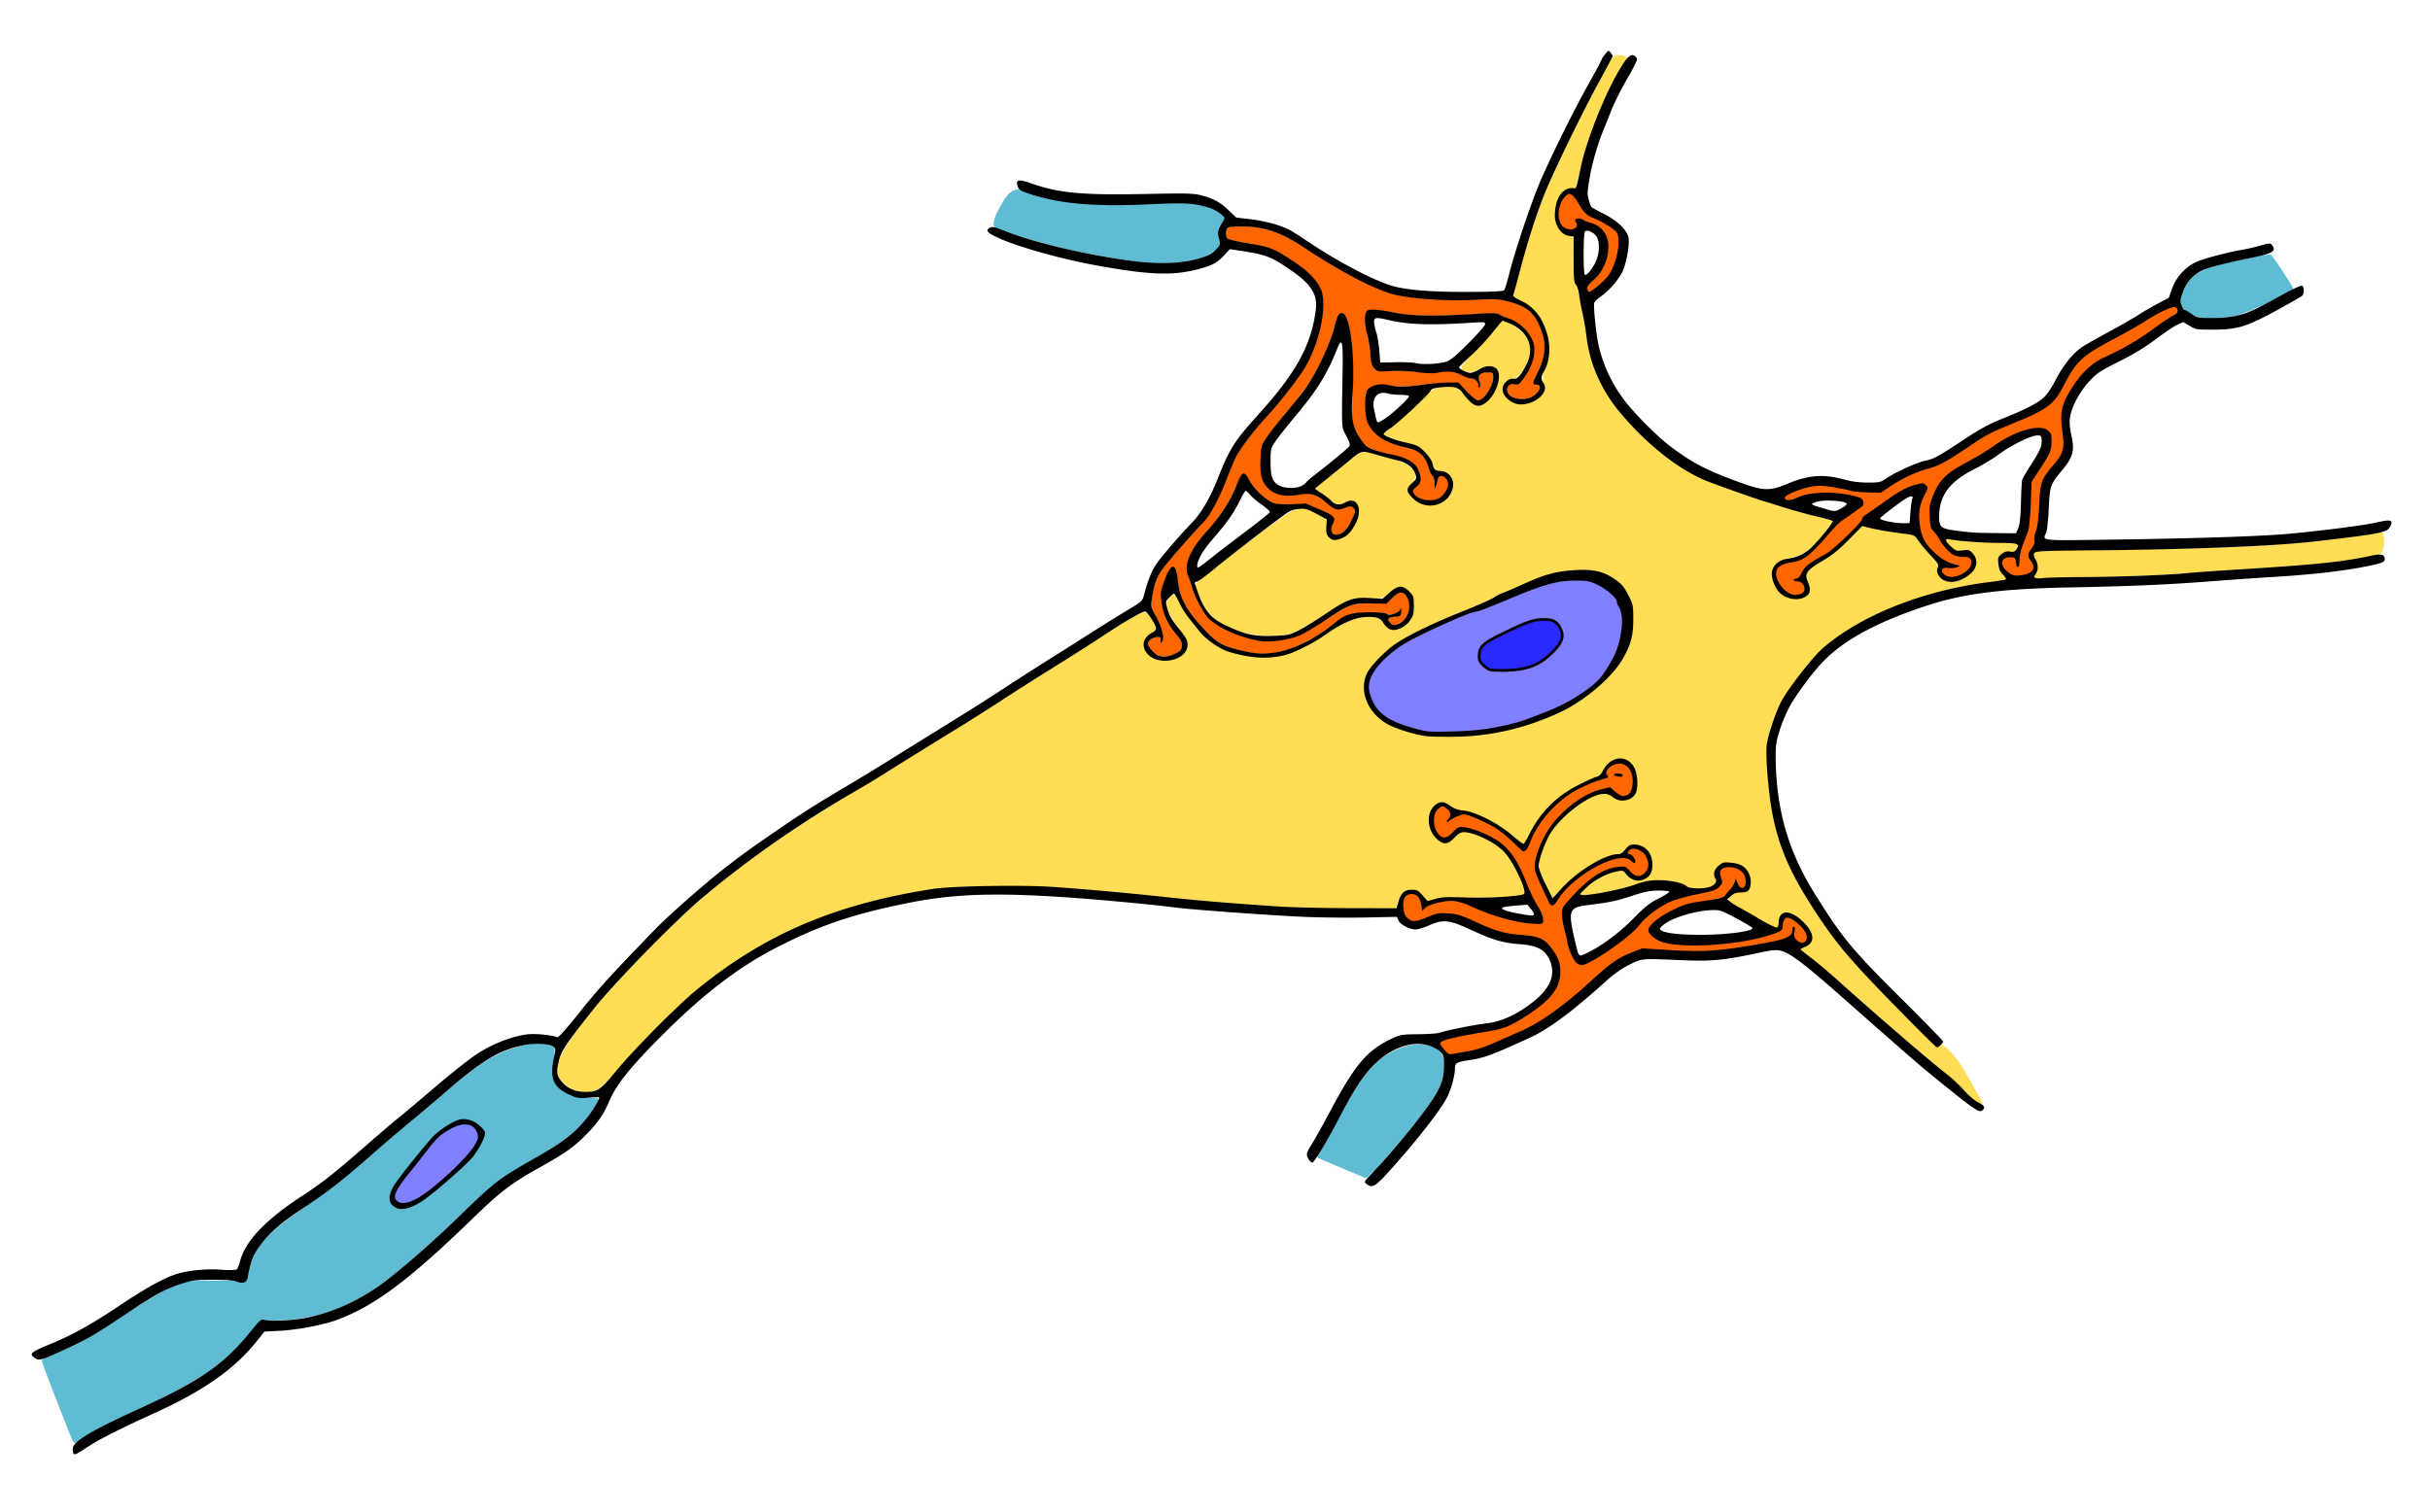 <?xml version="1.0"?>
<svg xmlns="http://www.w3.org/2000/svg" width="1772" height="1103" version="1.0" viewBox="0 0 1772 1103">
  <path d="M843.885 477.163c-2.492-1.332-6.454-5.96-6.454-7.542 0-1.391 2.674-3.694 5.024-4.327 2.848-.767 3.562-.423 3.562 1.715 0 2.481.892 2.725 1.823.498 1.379-3.3-.092-8.793-5.045-18.836-3.208-6.506-3.372-7.69-2.05-14.77 1.78-9.522 4.177-14.774 10.135-22.207 4.504-5.617 17.737-20.763 24.636-28.197 7.223-7.782 11.962-16.23 19.822-35.333 2.34-5.69 4.915-11.723 5.72-13.407 3.244-6.78 10.668-16.696 23.308-31.128 18.117-20.686 27.678-34.14 32.641-45.929 5.406-12.841 7.904-24.08 7.915-35.608.006-5.97-.16-7.517-1.062-9.939-2.96-7.947-10.56-15.41-25.053-24.6-5.995-3.802-10.834-6.261-14.371-7.303-1.456-.428-7.988-1.82-14.518-3.092-12.273-2.391-14.369-2.944-15.017-3.963-.786-1.237-.43-5.366.549-6.344 2.036-2.035 16.702-1.797 26.109.425 8.955 2.116 15.756 5.208 27.13 12.338 3.811 2.39 10.055 6.308 13.875 8.707 15.376 9.657 32.86 18.966 43.562 23.195 15.024 5.936 28.133 7.446 65.408 7.531l23.865-.574 5.934 2.047c6.945 2.162 11.549 4.615 14.842 7.908 7.43 7.431 11.375 21.66 8.906 32.131-.404 1.711-2.075 6.257-3.715 10.102-3.905 9.156-3.885 9.084-2.665 9.737.55.295 1.463.536 2.027.536.564 0 1.24.4 1.502.89 1.08 2.018-1.977 5.815-6.25 7.763-2.291 1.045-8.398 1.27-11.448.423-2.53-.703-4.966-3.543-4.966-5.791 0-2.638 1.546-3.79 5.086-3.79 2.575 0 3.044-.172 4.493-1.642 4.236-4.298 9.314-15.046 9.94-21.038 1.092-10.44-7.051-21.262-19.572-26.013-1.777-.674-4.253-1.694-5.503-2.267-2.842-1.302-3.461-1.307-28.211-.222-23.949 1.049-38.57.573-49.824-1.624-3.61-.705-9.204-1.417-12.43-1.583-7.05-.363-7.674-.018-8.245 4.553-.41 3.276-.171 5.419 1.526 13.723.681 3.333 1.676 9.54 2.21 13.794 1.032 8.205 1.673 10.012 4.226 11.912 1.343.999 1.94 1.053 9.92.9 5.08-.096 12.625.182 18.775.693 7.255.602 11.695.732 15.08.442 2.64-.227 6.604-1.097 8.966-1.085 3.827.018 4.972.938 9.507 2.773 2.798 1.132 5.94 2.219 6.98 2.414 2.73.512 4.789 2.431 5.17 4.82.342 2.138.72 2.402 1.716 1.201.524-.63.475-1.324-.264-3.765-.823-2.717-.834-3.1-.126-4.182 1.371-2.092 7.64-3.227 8.97-1.624 1.085 1.307.307 6.296-1.588 10.178-2 4.098-6.34 8.753-8.16 8.753-1.75 0-4.492-2.17-9.882-7.82l-4.724-4.953-9.419.31c-5.18.171-12.941.77-17.247 1.33-9.041 1.177-18.01 1.29-24.475.31-7.236-1.099-12.956.293-15.531 3.779-1.242 1.68-1.818 8.617-1.32 15.897.463 6.747 2.027 10.444 6.332 14.957 4.919 5.158 11.524 8.417 22.91 11.303 6.13 1.554 9.347 3.091 11.85 5.665 2.212 2.274 2.819 3.389 4.81 8.844.838 2.293 2 4.828 2.585 5.634.688.948 1.247 2.86 1.586 5.43.288 2.18.68 3.964.872 3.964.192 0 .741-1.42 1.22-3.157 1.106-4.016 1.76-5.934 3.227-5.934 1.993 0 5.506 3.64 5.506 6.48 0 2.745-4.685 7.967-8.208 9.828-4.3 2.27-13.1 1.124-16.793-2.414-1.942-1.86-1.494-3.143 1.229-5.907 2.174-2.207 2.888-2.64 3.077-5.321.152-2.166-.083-3.685-.912-5.889-2.485-6.607-6.697-9.137-21.45-12.888-12.334-3.135-16.696-5.116-19.573-8.89-2.604-3.415-5.605-9.038-6.954-12.584-1.106-2.908-.237-1.413-.249-27.57-.011-26.73-.142-29.304-2.072-40.911-1.07-6.428-2.378-10.055-4.237-11.743-1.858-1.688-2.247-1.712-3.728-.231-1.278 1.278-1.613 2.138-5.275 13.527-4.779 14.867-12.048 29.56-20.392 41.22-2.223 3.106-7.917 10.38-12.653 16.162-10.473 12.787-15.62 19.669-17.337 23.177-1.06 2.166-1.397 3.898-1.85 9.487-1 12.39.581 18.994 5.697 23.78 4.771 4.462 9.024 5.681 17.624 5.05 3.214-.236 8.066-.944 10.705-.956 5.76-.027 6.578.862 14.33 6.771 6.088 4.642 7.536 5.111 11.774 3.816 4.633-1.416 6.067-2.135 7.242-1.072 1.458 1.32 1.056 4.647-1.327 9.534-3.162 6.483-6.838 9.97-10.513 9.97-3.38 0-4.752-2.83-2.851-7.654 1.874-4.754 1.636-5.487-10.701-11.054l-7.765-3.503-10.86.992c-5.833-.01-11.376-1.261-12.626-1.545-1.25-.283-3.523-1.338-5.05-2.344-4.005-2.635-11.05-9.985-13.293-13.868-1.06-1.836-2.49-3.866-3.179-4.513-2.173-2.041-2.385-1.746-9.475 13.185-4.016 8.455-9.555 16.746-17.548 26.26-11.934 14.206-16.105 21.74-16.105 29.09 0 4.589 5.898 20.585 10.862 29.461 4.523 8.087 11.313 13.305 23.736 18.243 11.873 4.72 20.151 6.246 29.547 5.448 13.948-1.184 18.148-2.939 39.143-16.353 10.803-6.902 15.58-9.374 19.85-10.27 1.471-.31 7.235-.562 12.808-.562h10.133l3.984-3.748c5.936-5.584 8.337-5.57 10.916.062 1.07 2.336 1.238 3.309 1.028 5.923-.284 3.547-1.84 7.473-3.752 9.47-.712.743-2.43 1.84-3.817 2.436-2.126.915-2.747.992-3.956.491-1.366-.565-3-2.445-3-3.45 0-.661 1.31-1.106 4.707-1.6 3.871-.561 4.385-1.056 4.382-4.216l-.002-2.59-1.134 1.346c-2.442 2.898-6.174 3.855-10.3 2.64-2.293-.674-4.77-.86-11.037-.825-14.034.078-17.356 1.096-26.77 8.206-7.79 5.886-12.59 8.944-20.455 13.034-16.867 8.773-29.544 10.575-46.376 6.59-13.182-3.12-17.022-5.188-25.606-13.793-13.598-13.63-18.71-22.737-20.99-37.396-1.31-8.428-2.944-11.275-5.332-9.294-1.187.985-4.086 7.046-5.758 12.034-1.735 5.18-1.98 10.327-.766 16.036 1.622 7.626 3.984 12.497 9.862 20.346 4.245 5.668 5.027 7.727 3.982 10.48-.604 1.59-1.29 2.199-4.089 3.626-2.704 1.38-4.084 1.752-7.051 1.903-3.19.162-4.012.015-6.074-1.086h0z" style="marker:none" fill="#f60" stroke="#f60" stroke-miterlimit="0" overflow="visible"/>
  <path d="M1157.865 210.479c0-.952 1.895-3.51 4.897-6.608 7.327-7.562 10.115-14.178 10.087-23.933-.02-6.604-1.485-10.214-5.546-13.66-3.248-2.757-14.225-7.334-16.735-6.978-1.446.205-1.607.573-1.41 3.22.182 2.46-.052 3.133-1.326 3.815-2.27 1.215-5.858.264-8.19-2.169-3.772-3.938-3.25-13.186 1.082-19.167 1.182-1.632 2.73-2.967 3.44-2.967 1.614 0 4.199 2.75 7.469 7.946 3.444 5.473 4.865 6.677 12.303 10.423 9.53 4.8 14.42 8.437 15.422 11.47 1.079 3.269.398 10.65-1.57 17.04-2.827 9.17-5.983 13.848-13.239 19.627-4.807 3.828-6.684 4.373-6.684 1.94zM1305.365 432.443c-2.895-1.299-7.183-5.89-8.537-9.138-2.47-5.93-.603-9.829 5.532-11.547 2.045-.573 5.51-1.548 7.698-2.166 6.238-1.762 10.065-4.828 21.255-17.03 8.472-9.237 11.864-12.363 18.108-16.69 8.96-6.21 9.872-7.034 9.872-8.924 0-4.899-9.435-7.408-27.857-7.408-12.284 0-12.613.04-19.013 2.317-7.086 2.521-10.273 2.924-10.273 1.298 0-1.342 6.115-4.187 14.01-6.52 5.575-1.646 7.174-1.825 13.133-1.471 3.732.222 10.804 1.187 15.715 2.144 4.91.958 12.808 1.963 17.55 2.233l8.621.49 6.736-4.43c9.144-6.016 14.668-8.705 25.508-12.418 11.824-4.05 14.975-5.684 30.513-15.826 14.71-9.602 18.897-11.819 35.714-18.913 6.679-2.817 14.393-6.284 17.143-7.705 7.059-3.646 13.511-10.276 17.86-18.35 5.118-9.504 7.905-13.689 12.019-18.049 4.73-5.013 8.574-7.588 24.764-16.589 7.268-4.04 17.825-10.077 23.46-13.416 11.066-6.556 19.602-10.509 21.294-9.86.612.235.964 1.082.832 2-.166 1.155-3.755 4.019-13.086 10.444-16.47 11.34-23.304 15.458-36.071 21.737-9.842 4.84-10.695 5.433-17.143 11.917-7.633 7.676-13.93 17.177-16.52 24.923-1.547 4.63-1.566 5.075-.753 17.607.581 8.956.611 13.662.099 15.51-.405 1.458-2.733 5.273-5.174 8.476-10.593 13.904-10.632 14.013-11.961 33.514-.415 6.09-1.358 13.643-2.094 16.786-.737 3.143-1.325 6.54-1.308 7.551.018 1.01-.765 3.1-1.738 4.643-2.803 4.442-2.897 5.425-.88 9.219 3.476 6.537 1.126 9.638-7.735 10.207l-5.3.34-3.318-3.179c-5.371-5.146-4.282-9.546 2.228-9.001 2.47.207 2.686.424 3.583 3.613.524 1.866 1.25 3.393 1.613 3.393.731 0 .947-.876 2.07-8.396.425-2.85 1.883-8.153 3.24-11.785 3.066-8.212 3.827-13.193 4.512-29.512l.541-12.907 5.187-7.954c7.731-11.857 9.065-15.069 9.065-21.826 0-5.416-.075-5.661-2.333-7.68-2.098-1.874-2.826-2.083-7.246-2.083-8.862 0-18.438 3.752-32.285 12.649-4.868 3.127-13.511 8.352-19.207 11.611-10.358 5.926-15.014 9.214-18.747 13.24-2.993 3.226-8.348 14.443-9.078 19.014-.788 4.93.12 15.81 1.473 17.655.547.746 2.692 3.81 4.766 6.808 7.407 10.705 9.449 12.298 17.16 13.39 2.57.364 5.098 1.016 5.62 1.449 3.571 2.964-3.324 10.707-11.013 12.367-2.897.625-6.69-.575-7.89-2.496-1.323-2.118-.497-2.83 3.286-2.834 3.603-.004 8.709-1.174 8.707-1.994 0-.276-1.849-1.045-4.108-1.709-8.097-2.38-18.714-11.282-22.136-18.564-2.969-6.314-3.95-17.926-2.04-24.158.54-1.768 1.823-5.102 2.849-7.41 2.325-5.232 2.334-6.535.053-8.03-1.692-1.108-2.115-1.104-6.413.06-2.53.684-6.938 2.425-9.795 3.868-6.846 3.458-28.582 18.789-30.221 21.316-5.1 7.86-20.754 22.151-30.711 28.036-8.07 4.77-10.913 7.242-13.599 11.825-1.14 1.946-2.56 3.372-3.622 3.639-2.307.579-1.833 1.697 1.138 2.684 2.987.993 5.359 4.01 4.724 6.01-.476 1.499-3.758 3.024-6.403 2.974-.825-.015-2.465-.46-3.643-.989z" style="marker:none" fill="#f60" stroke="#f60" stroke-width="3" stroke-miterlimit="0" overflow="visible"/>
  <path d="M1053.736 765.333c-1.658-1.798-3.014-3.614-3.014-4.036 0-1.788 9.698-4.31 31.428-8.174 15.987-2.843 19.233-4.137 32.802-13.075 9.832-6.476 17.645-13.97 20.31-19.481 5.214-10.785 3.208-21.742-5.752-31.42-4.677-5.052-6.942-5.896-20.216-7.527-13.952-1.715-17.272-2.669-32.858-9.44-13.11-5.697-14.557-6.09-22.5-6.112-6.59-.018-7.651.184-13.723 2.615-3.62 1.449-7.532 2.634-8.695 2.634-4.88 0-8.548-6.154-7.658-12.85.506-3.807 2.428-5.721 5.745-5.721 3.116 0 5.153 2.345 6.22 7.163.477 2.15.94 4.013 1.03 4.14.09.128 1.41-.592 2.932-1.6 4.557-3.015 9.794-4.283 17.72-4.29 7.002-.005 7.323.07 16.265 3.77 17.95 7.428 32.428 11.419 43.753 12.059 5.362.303 6.607.17 7.402-.788 1.486-1.79.446-5.388-4.013-13.877-2.21-4.207-5.852-11.907-8.094-17.112-7.286-16.913-12.526-24.102-21.763-29.859-8.93-5.565-23.077-10.4-26.938-9.207-.886.274-3.082 1.864-4.88 3.534-4.207 3.906-5.993 4.479-8.425 2.703-5.875-4.29-6.135-16.19-.435-19.926 1.638-1.073 1.908-1.07 3.59.031 2.988 1.959 3.691 4.344 2.132 7.24-.728 1.35-1.152 2.627-.943 2.836.21.21 2.027-.643 4.04-1.894 4.985-3.099 9.432-3.493 14.9-1.321 12.083 4.798 19.083 9.238 29.131 18.476 3.885 3.571 7.466 6.493 7.956 6.493 1.117 0 4.196-4.045 4.894-6.428 2.105-7.196 11.612-20.801 19.48-27.881 8.368-7.528 19.512-13.827 31.098-17.576l6.14-1.987-.411-2.995c-.395-2.876-.296-3.073 2.456-4.894 7.718-5.107 15.165-.1 15.165 10.198 0 5.66-1.036 8.338-3.733 9.644-2.681 1.299-3.413 1.073-8.34-2.576l-3.858-2.858-5.144 1.213c-17.262 4.07-35.05 19.077-43.918 37.052-4.708 9.543-6.829 17.806-5.8 22.6.934 4.358 9.657 23.495 11.584 25.417l1.433 1.429 1.924-2.273c1.058-1.25 3.02-3.822 4.358-5.715 8.468-11.975 30.782-26 43.143-27.116 3.974-.36 4.705-.206 7.2 1.504 1.989 1.364 2.995 1.685 3.548 1.132 1.012-1.012-1.366-5.55-3.215-6.137-1.933-.613-1.618-2.39.57-3.222 1.52-.578 2.536-.398 5.141.91 4.194 2.106 5.938 4.587 6.368 9.06.324 3.378.186 3.767-2.171 6.125-3.42 3.419-5.322 3.283-9.804-.697-3.4-3.02-3.866-3.213-7.702-3.2-5.4.02-12.328 2.527-18.86 6.823-5.656 3.72-19.17 16.776-22.37 21.61-1.84 2.783-1.944 3.326-1.49 7.808.685 6.768 4.286 21.96 6.538 27.586 2.008 5.016 5.051 8.302 7.689 8.301 3.861-.001 19.282-9.192 30.98-18.464 3.458-2.74 9.18-7.997 12.715-11.683 12.16-12.674 20.155-16.701 43.572-21.946 13.967-3.129 16.83-5.67 14.773-13.12-.854-3.094-.079-4.457 3.14-5.52 1.923-.634 3.334-.64 5.775-.026 6.213 1.565 8.38 4.32 7.965 10.125-.185 2.582-.476 3.135-1.652 3.135-.918 0-1.937-.955-2.857-2.677-.787-1.472-1.646-2.678-1.91-2.679-.265 0-.827 1.049-1.251 2.333-.805 2.439-6.44 9.352-8.537 10.475-.668.357-6.293 1.492-12.502 2.522-13.05 2.164-15.668 2.946-24.24 7.232-8.887 4.444-14.662 8.82-16.644 12.615-.9 1.724-.89 2.227.084 4.11 1.513 2.926 5.835 5.634 11.608 7.273 6.35 1.804 25.738 2.501 38.033 1.369 23.924-2.204 45.094-7.356 47.265-11.502.309-.59.906-2.454 1.329-4.144.916-3.668 2.15-4.304 5.368-2.77 5.202 2.481 11.038 9.445 11.038 13.171 0 3.282-3.884 4.038-6.532 1.27-1.287-1.345-1.682-2.56-1.682-5.178 0-4.106-1.137-5.036-2.187-1.79-1.14 3.529-3.074 5.023-8.554 6.609-5.636 1.63-24.913 5.056-38.632 6.863-10.845 1.43-33.95 1.577-51.106.327l-11.193-.816-7.02 2.972c-9.79 4.145-16.43 8.784-31.513 22.015-18.357 16.104-33.739 27.475-44.617 32.983-5.544 2.808-20.738 9.47-29.318 12.856-6.554 2.586-16.164 4.954-24.453 6.025-3.566.46-3.617.439-6.607-2.806h0zm129.486-199.73c0-.75-.911-1.137-3.036-1.291-2.31-.167-3.036.035-3.036.843 0 1.077 2.036 1.784 4.643 1.613.786-.051 1.429-.576 1.429-1.165z" style="marker:none" fill="#f60" stroke="#f60" stroke-width="2" stroke-miterlimit="0" overflow="visible"/>
  <path d="M1037.782 532.51c-12.23-2.764-23.407-7.218-28.848-11.496-3.856-3.033-7.911-9.474-9.38-14.9-1.087-4.015-1.152-5.285-.434-8.49 1.605-7.173 8.692-15.743 20.108-24.317 8.113-6.093 44.374-23.157 57.125-26.883 2.947-.861 13.554-4.874 23.572-8.918 28.674-11.576 35.085-13.329 49.303-13.484l9.018-.098 6.018 3.01c8.222 4.111 12.33 7.824 15.134 13.678 2.173 4.537 2.272 5.124 2.289 13.67.02 10.374-1.025 15.107-5.338 24.153-5.754 12.07-11.85 19.165-22.985 26.753-14.297 9.742-40.187 20.394-58.524 24.08-17.55 3.526-48.113 5.263-57.058 3.242h0zm73.929-44.237c7.795-2.09 15.6-6.46 20.657-11.567 7.509-7.583 9.101-12.636 5.95-18.875-5.251-10.394-16.463-9.32-44.1 4.224-11.7 5.733-15.354 8.861-16.083 13.767-.687 4.618.034 7.147 2.805 9.833 3.875 3.756 6.644 4.41 17.2 4.068 5.296-.172 11.126-.795 13.57-1.45h0z" style="marker:none" fill="#8080ff" stroke="#8080ff" stroke-width="2" stroke-miterlimit="0" overflow="visible"/>
  <path d="M1086.696 488.569c-2.896-.902-7.282-5.016-7.878-7.388-.264-1.055-.263-3.371.003-5.147.753-5.021 3.72-7.397 17.784-14.236 16.794-8.168 21.569-9.821 28.677-9.93 6.964-.106 9.804 1.266 12.269 5.928 3.28 6.2 1.856 10.688-5.795 18.27-9.069 8.989-18.187 12.531-33.26 12.924-5.303.138-10.614-.052-11.8-.421z" style="marker:none" fill="#2a2aff" stroke="#000" stroke-width="2" stroke-miterlimit="0" overflow="visible"/>
  <path d="M290.337 875.665c-2.33-1.834-2.36-3.35-.151-7.65 2.235-4.35 22.644-30.54 28.524-36.604 5.983-6.17 14.488-10.694 20.103-10.694 4.629 0 7.773 2.224 8.9 6.296.629 2.267.477 3.15-1.096 6.369-5.022 10.28-32.09 35.206-44.927 41.371-5.745 2.76-8.702 2.997-11.353.912h0z" style="marker:none" fill="#8080ff" stroke="#8080ff" stroke-width="2" stroke-miterlimit="0" overflow="visible" color="#000"/>
  <path d="M833.434 190.62c-27.616-4.062-37.028-5.716-53.399-9.379-10.511-2.352-27.113-6.834-36.893-9.96-17.497-5.594-15.926-2.89-17.284-6.287-1.546-3.866 3.393-12.367 6.782-18.103 4.71-7.975 9.604-8.18 11.358-7.428 6.345 2.718 22.392 6.643 35.15 8.597 10.702 1.638 24.901.72 54.33.487 40.954-.324 50.38 1.99 57.45 7.324 3.396 2.563.933 2.766-.981 8.008-1.097 3.004-.475 8.314-.316 11.182.356 6.386-4.904 10.535-15.784 13.771-7.358 2.189-32.462 2.959-40.413 1.789h0zM1598.434 228.442c-2.75-1.667-5.472-3.754-6.05-4.637-3.39-5.188 2.13-17.904 10.107-23.28 2.6-1.752 8.055-4.145 12.121-5.317 14.868-4.285 40.098-9.443 41.012-8.384 3.037 3.523 15.979 23.388 15.513 23.812-3.466 3.152-36.702 18.315-42.54 19.408-13.021 2.437-24.507 1.827-30.163-1.602zM978.857 851.114l-17.434-7.363 2.618-4.347c1.44-2.392 6.985-12.384 12.323-22.205 17.834-32.814 26.39-43.14 41.718-50.355 14.512-6.83 29.876-4.84 33.36 4.322 2.033 5.349.225 16.33-3.998 24.272-4.952 9.312-18.283 26.59-35.802 46.404-8.163 9.232-14.957 16.751-15.097 16.71-.14-.042-8.099-3.39-17.688-7.438h0z" style="marker:none" fill="#5fbcd3" stroke="#5fbcd3" stroke-width="2" stroke-miterlimit="0" overflow="visible"/>
  <path d="M1485.648 417.725c1-2.631.948-5.294-.17-8.685-.888-2.69-3.055-6.217-2.742-6.53.313-.313 33.081-.876 71.737-.973 93.14-.235 141.218-5.658 174.805-11.933 3.758-.702 7.114-.633 7.24-.502.125.132 1.716 4.256.915 8.293-1.648 8.302-1.207 6.933-27.481 10.963-17.332 2.658-124.45 9.993-157.232 10.978-13.75.413-34.79 1.073-46.757 1.467l-21.757.716 1.442-3.794zm-55.175 374.999c-2.3-2.445-13.688-12.45-25.307-22.233-11.619-9.783-31.869-27.223-45-38.756-13.131-11.533-28.535-24.793-34.232-29.466-5.696-4.674-11.964-9.168-11.964-9.77 0-.6 2.817-1.562 4.296-2.353 6.351-3.4 4.098-12.34-5.012-19.89-4.298-3.562-6.65-4.496-10.528-4.18-4.3.352-5.1 1.003-5.76 4.694-.537 3 .12 6.217-1.56 5.932-2.868-.487-34.115-19.39-34.115-20.534 0-1.786 5.235-4.596 8.643-4.638 5.012-.063 7.077-2.57 7.04-8.546-.053-8.356-6.733-14.357-15.985-14.357-7.36 0-11.126 3.397-11.126 10.031 0 4.058.763 6.344-1.246 7.42-4.06 2.172-15.417 1.443-20.272-1.068-2.328-1.204-9.34-2.583-15.58-3.064-11.137-.859-11.308-.93-9.267-3.843 2.68-3.826 2.648-9.945-.079-15.219-4.08-7.889-12.542-9.424-19.531-3.542-2.335 1.964-5.395 3.571-6.8 3.571-5.713 0-23.145 10.462-33.42 20.057-5.855 5.469-11.279 9.584-11.3 9.943-.6 10.108-2.743-4.532-5.296-10.072-5.483-11.895-6.529-15.62.91-30.488 5.542-11.078 17.376-21.083 29.603-28.096 8.288-4.754 13.123-6.738 19.01-3.36 2.864 1.644 5.64 3.585 9.172 2.923 6.799-1.276 8.943-5.538 8.072-16.045-.553-6.676-1.4-8.823-4.55-11.533-6.201-5.333-12.506-2.183-19.4 5.22-3.461 3.717-9.002 5.853-14.689 8.54-18.188 8.593-29.363 22.01-39.768 40.08-4.232 7.35-4.6 4.821-13.427-2.277-8.379-6.74-23.253-14.475-31.428-16.346-3.929-.899-8.723.667-11.58-.84-2.857-1.508-6.932-6.277-8.13-6.277-3.61 0-9.576 8.314-9.576 13.346 0 5.893 4.331 13.956 8.894 16.556 3.319 1.891 5.347-.557 11.48-4.62 7.537-4.992 9.788-2.542 21.756 3.435 9.294 4.642 17.079 9.55 22.39 20.36 6.479 13.186 7.662 17.914 4.293 18.983-1.551.493-19.004 1.173-36.932 1.821l-32.848 3.199-3.505-5.511c-2.77-2.573-5.022-3.37-8.57-3.03-4.114.394-5.23 1.361-7.672 6.65l-2.857 6.19-48.867 1.265c-46.232-.73-66.814-4.118-126.133-10.073-71.622-7.19-123.147-9.095-155.046-5.733-26.465 2.789-64.19 11.872-89.954 21.658-27.592 10.48-60.896 29.464-84.286 48.045-13.232 10.51-46.186 42.934-63.069 62.052-14.569 16.497-17.632 18.228-28.615 16.167-6.25-1.172-14.744-9.046-14.744-13.666 0-10.721 14.386-32.008 43.074-63.735 52.565-58.134 94.733-92.039 174.445-140.262 38.027-23.005 83.253-51.265 148.195-92.604 61.393-39.08 60.632-38.647 63.602-36.182 1.265 1.05 3.196 3.641 4.29 5.758 1.869 3.612 1.731 4.08-2.236 7.615-5.637 5.022-5.861 12.252-.511 16.46 10.31 8.11 28.19 2.978 28.187-8.091 0-2.31-2.727-7.89-6.66-13.633-3.662-5.348-7.037-11.234-7.5-13.081-.829-3.3 1.373-9.366 3.378-9.312.562.015 3.418 4.126 6.347 9.136 6.697 11.455 18.222 24.15 26.13 28.786 7.38 4.324 22.525 7.707 34.66 7.74 12.146.034 23.797-4.108 40.737-14.482 18.396-11.265 25.303-14.194 33.932-14.39 6.203-.142 7.763.434 11.82 4.367 5.224 5.063 7.789 5.508 13.808 2.395 6.224-3.218 8.587-7.579 8.587-15.845 0-6.031-.673-8.019-3.766-11.111-4.84-4.84-7.468-4.744-14.09.52-4.783 3.8-6.479 4.285-14.984 4.285-12.45 0-16.324 1.42-34.117 12.51-22.768 14.188-25.284 15.058-41.463 14.34-22.843-1.016-38.592-9.467-45.806-24.581-2.39-5.008-4.303-9.978-4.25-11.044.136-2.799 64.39-51.545 71.2-54.017 5.481-1.989 6.093-1.901 14.358 2.049 8.53 4.076 8.633 4.197 8.633 10.117 0 7.418 2.541 9.843 9.041 8.623 11.589-2.174 20.81-24.093 11.854-28.174-2.443-1.113-4.214-1.105-6.335.03-4.585 2.454-6.378 1.966-14.177-3.852l-7.275-5.428 12.982-10.644c21.417-17.56 18.692-16.637 35.517-12.023 14.3 3.922 22.678 8.723 22.678 12.993 0 1.14-1.381 3.943-3.07 6.227-2.914 3.942-2.95 4.338-.695 7.78 4.206 6.418 9.335 8.577 19.265 8.11 1.847-.088 5.543-2.344 8.215-5.016 6.297-6.297 6.735-13.458 1.092-17.896-2.07-1.629-4.884-2.961-6.255-2.961-1.444 0-3.27-1.88-4.345-4.475-3.455-8.343-8.098-12.31-18.176-15.53-5.281-1.688-11.387-3.748-13.568-4.578l-3.965-1.508 6.108-5.117c3.36-2.813 11.405-10.229 17.879-16.478 11.373-10.979 12.037-11.384 19.692-12.019 7.72-.64 8.06-.511 13.373 5.074 8.16 8.578 11.139 9.814 15.612 6.474 2.014-1.503 4.9-4.392 6.414-6.42 3.407-4.564 5.504-15.194 3.672-18.617-1.655-3.093-8.901-3.341-15.716-.54-3.256 1.339-5.915 1.565-8.204.697-3.283-1.245-3.061-1.626 7.158-12.338 5.8-6.08 12.725-13.773 15.39-17.096l4.842-6.043 6.903 3.757c9.241 5.03 13.836 13.788 11.436 21.799-2.197 7.331-7.57 14.973-10.964 15.596-7.038 1.29-9.832 8.121-5.721 13.99 5.119 7.308 17.032 7.762 25.12.957 4.111-3.46 4.367-4.204 3.532-10.3-.616-4.499-.199-8.245 1.324-11.882 2.579-6.16 2.909-19.213.674-26.672-2.398-8.005-8.614-16.151-16.052-21.037-3.724-2.446-7.065-4.741-7.423-5.1-.85-.85 11.04-42.294 17.14-59.737 6.148-17.587 22.866-53.694 40.677-87.857 13.641-26.166 14.295-27.126 18.168-26.677 5.282.612 5.66 1.165 2.886 4.23-3.27 3.613-19.826 38.873-24.29 51.733-2.047 5.893-4.751 14.893-6.01 20-5.017 20.341-4.875 20-8.352 20-7.463 0-13.635 14.466-10.703 25.084 1.342 4.86 7.15 10.63 10.701 10.63 1.53 0 1.95 3.403 1.95 15.808 0 8.695.628 16.981 1.395 18.414.767 1.433 3.366 13.445 5.775 26.692 4.849 26.666 7.064 34.619 12.875 46.229 11.527 23.028 43.816 54.669 68.512 67.135 10.81 5.457 56.33 21.23 80.33 27.835l19.6 5.395-4.593 6.395c-6.71 9.343-13.947 15.36-21.888 18.192a1670.905 1670.905 0 00-10.812 3.896c-8.199 3.01-8.532 16.444-.592 23.903 4.145 3.894 14.598 5.532 19.288 3.022 2.826-1.512 3.117-2.629 2.71-10.403l-2.42-7.637 12.193-8.04c5.626-3.833 14.395-11.034 19.488-16.003l9.258-9.033 18.852 3.353c15.581 2.77 19.296 3.023 21.412 5.707 1.407 1.786 5.232 7.354 8.499 11.283 3.529 4.244 6.487 7.615 6.114 9.09-.347 1.366-.163 4.634 1.39 6.607 4.168 5.3 13.096 4.999 20.972-.706 5.001-3.623 5.928-5.075 5.928-9.286 0-6.552-6.09-10.281-11.488-9.304-3.92.71-12.251-5.995-10.39-7.856.465-.465 11.509 1.329 22.032 2.131 10.522.803 21.221 1.461 23.775 1.463 3.173.003 6.16-.3 6.16 1.164 0 1.417-1.506 3.929-4.273 3.929-2.3 0-6.622.207-7.857 1.441-2.825 2.826-2.906 10.62-.147 14.268 1.154 1.525 3.368 3.42 3.393 3.882.025.463-6.83 1.383-13.705 2.372-40.827 5.873-78.766 19.29-105.44 37.29-13.807 9.316-21.845 17.213-33.438 32.849-16.49 22.24-22.308 37.932-21.96 59.237.813 50.015 15.706 88.251 53.137 136.429 13.515 17.396 70.97 73.883 73.83 73.022 1.654-.498 9.588 6.513 15.43 16.337 7.961 13.392 14.684 25.678 14.36 26.003-.326.324-11.937-10.25-14.237-12.694h0zm-340.047-257.856c43.62-7.463 81.282-30.455 95.542-58.327 3.725-7.28 4.51-10.642 5.025-21.525.529-11.157.181-13.812-2.578-19.682-3.878-8.25-12.159-15.623-20.28-18.056-7.988-2.394-26.587-2.023-37.258.742-4.71 1.221-15.063 5.12-23.004 8.663-7.942 3.544-28.26 12.556-45.153 20.026-36.998 16.363-43.353 19.883-54.463 30.169-14.351 13.286-17.614 24.659-10.785 37.596 10.736 20.343 46.892 28.275 92.954 20.394h0zm65.086 114.552c2.706-3.26 14.538-10.298 20.504-12.196 4.968-1.58 5.895-1.422 10.714 1.821 2.901 1.953 15.836 1.885 17.015 2.243 2.947.893-40.94 11.333-47.671 11.333-4.575 0-2.005-1.462-.562-3.2h0z" style="marker:none" fill="#fd5" stroke="#fd5" stroke-width="2" stroke-miterlimit="0" overflow="visible"/>
  <path d="M52.832 1048.27c-.685-1.768-5.875-14.99-11.533-29.384-5.658-14.393-10.064-26.339-9.79-26.546.273-.206 8.532-4.23 18.354-8.94 9.821-4.71 23.643-12.304 30.714-16.874 25.33-16.37 38.123-23.924 46.85-27.668 8.316-3.567 10.224-3.803 30.863-3.81l22-.01 2.38-8.562c4.934-17.755 10.31-23.912 38.68-44.297 12.013-8.632 43.111-33.652 69.106-55.6 25.995-21.948 51.12-42.766 55.835-46.263 17.39-12.898 39.695-20.46 52.143-17.676l5 1.118-.493 12.077c-.437 10.688-.135 12.534 2.626 16.035 4.5 5.709 10.886 8.57 21.219 9.507l9.066.822-6.015 8.995c-7.519 11.246-18.048 19.818-41.365 33.677-23.916 14.215-27.98 17.38-57.609 44.865-43.307 40.175-57.876 51.476-78.848 61.166-15.519 7.17-30.37 10.659-47.754 11.217l-14.888.479-10.827 12.292c-19.225 21.828-30.63 29.438-79.545 53.078-16.897 8.166-33.613 16.798-37.145 19.182-3.532 2.384-6.727 4.334-7.1 4.334-.373 0-1.239-1.446-1.924-3.214h0zm245.746-166.992c12.469-4.2 45.958-33.588 52.111-45.73 4.426-8.734 4.36-9.81-.92-14.868-6.344-6.077-15.186-5.891-25.195.531-7.413 4.757-24.597 24.257-35.14 39.875-6.564 9.725-6.929 17.004-1 19.987 4.387 2.208 4.205 2.205 10.144.205h0z" style="marker:none" fill="#5fbcd3" stroke="#5fbcd3" stroke-width="2" stroke-miterlimit="0" overflow="visible"/>
  <path d="M53.698 1060.364c-.384-.383-.698-1.94-.698-3.458 0-5.247 12.328-12.738 47.5-28.861 45.775-20.985 62.517-32.537 82.127-56.67 6.629-8.157 8.027-9.4 9.802-8.71 3.617 1.407 21.723.529 31.571-1.531 18.063-3.778 35.657-11.523 52.029-22.901 12.093-8.405 37.041-30.02 57.971-50.226 27.749-26.79 29.172-27.884 56.683-43.594 18.76-10.712 27.784-17.571 35.949-27.323C431.26 811.56 437 802.413 437 800.565c0-.277-3.555-.228-7.901.107-7.373.568-8.337.405-14.43-2.446-11.412-5.34-13.946-11.783-10.684-27.157 1.238-5.832 1.204-6.458-.415-7.641-2.972-2.174-13.357-2.689-21.633-1.073-16.896 3.3-29.926 10.892-53.437 31.137-9.35 8.052-22.704 19.34-29.676 25.085-6.972 5.745-18.447 15.515-25.5 21.712-23.999 21.084-34.466 29.249-53.824 41.982-12.715 8.363-22.107 16.328-27.766 23.547-6.841 8.728-8.541 12.724-11.213 26.365-.662 3.38-3.698 4.408-7.845 2.658-2.146-.906-7.716-1.341-17.176-1.341-11.889 0-15.13.354-21.5 2.345-12.42 3.884-20.624 8.213-39.5 20.84-24.849 16.621-29.632 19.443-45.306 26.72-19.37 8.993-20.438 9.32-23.61 7.242-4.67-3.06-3.257-4.377 10.916-10.178 16.093-6.588 30.189-14.421 50.783-28.223 19.097-12.798 33.174-20.534 42.217-23.2 8.429-2.484 20.924-3.643 31.492-2.92 6.307.431 10.95.338 11.639-.234.63-.524 1.668-3.024 2.306-5.557 3.733-14.823 18.321-30.3 45.063-47.806 15.206-9.954 23.059-16.14 47-37.024 10.175-8.875 20.763-17.91 23.53-20.076 2.766-2.166 15.042-12.487 27.28-22.934 13.656-11.66 26.098-21.36 32.217-25.118 11.182-6.868 24.814-11.895 35.12-12.951 5.819-.596 17 .542 21.215 2.16.904.346 6.602-6.033 16.441-18.404 13.222-16.624 22.686-27.014 55.119-60.508 8.89-9.182 32.354-29.98 46.578-41.287 13.992-11.122 22.38-17.243 42.5-31.01 19.934-13.64 26.349-17.679 57-35.886 5.775-3.43 17.62-10.682 26.322-16.114a8421.032 8421.032 0 0127-16.782c27.191-16.796 41.02-25.494 52.678-33.136 12.757-8.361 32.514-21.006 41.5-26.56 2.75-1.7 12.875-8.121 22.5-14.269s22.342-14.06 28.26-17.584c10.038-5.977 10.83-6.68 11.805-10.476 2.47-9.623 5.449-17.405 8.447-22.07 3.398-5.286 16.78-20.95 26.484-31 6.973-7.222 13.488-18.327 19.066-32.5 8.524-21.657 12.167-27.417 29.317-46.354 27.77-30.664 38.912-50.956 42.112-76.702 1.47-11.824-3.747-19.417-21.312-31.018-11.595-7.657-15.73-9.203-31.012-11.59l-10.332-1.613-4.168 4.504c-4.884 5.28-8.573 7.332-17.575 9.782-19.094 5.196-35.525 4.74-73.617-2.044-27.778-4.947-60.334-14.12-75.027-21.138-6.662-3.182-7.864-5-4.497-6.8 1.521-.815 3.67-.356 9.75 2.08 21.801 8.737 60.954 17.97 94.757 22.345 19.917 2.578 37.257 1.7 50.042-2.532 6.313-2.09 7.585-2.884 11.286-7.051 2.115-2.382 2.196-2.907 1.09-7.046-1.241-4.637-.892-6.022 3.19-12.652 1.345-2.184 1.216-2.513-2.066-5.284-1.925-1.625-5.75-3.624-8.5-4.442-11.289-3.356-17.173-3.671-44.5-2.383-38.16 1.798-63.317-.327-84.614-7.15-8.136-2.606-9.32-3.286-10.22-5.868-1.781-5.107.428-5.597 10.004-2.217 19.868 7.012 37.082 8.608 82.83 7.68 30.502-.617 35.246-.505 40.94.974 9.003 2.338 13.702 4.905 20.06 10.96l5.5 5.237 10.451 1.237c10.316 1.22 21.72 4.318 28.215 7.664 1.834.945 7.159 4.302 11.834 7.461 23.865 16.126 51.236 30.446 64.827 33.916 11.192 2.858 28.711 4.104 55.874 3.976 16.421-.077 23.486-.452 24.175-1.283.536-.645 2.337-6.568 4.001-13.161 4.212-16.682 16.347-52.554 22.726-67.18 8.488-19.462 23.809-50.32 34.518-69.524 5.433-9.743 9.881-18.068 9.884-18.5.003-.431 1.126-2.134 2.496-3.784 2.423-2.919 2.531-2.947 3.995-1.059.827 1.068 1.504 2.204 1.504 2.525 0 .321-4.553 8.898-10.119 19.06-12.369 22.583-34.047 67.36-40.169 82.974-5.843 14.901-11.732 33.406-17.185 54-2.403 9.075-4.628 17.175-4.945 18-.416 1.082 1.053 2.257 5.277 4.22 10.134 4.707 16.45 13.021 19.786 26.041 2.13 8.31 1.23 18.478-2.17 24.563-2.91 5.205-3.017 6.419-.865 9.704 5.459 8.33-12.168 19.396-22.41 14.067-7.68-3.996-9.815-10.949-4.71-15.34 1.859-1.599 3.64-2.272 5.214-1.971 2.759.527 5.434-2.512 9.684-11 5.999-11.982.543-24.259-13.158-29.615-2.349-.918-4.432-1.669-4.63-1.669-.197 0-3.548 3.994-7.447 8.876-3.898 4.883-10.928 12.363-15.62 16.623-4.693 4.26-8.533 8.044-8.533 8.408 0 1.203 5.766 4.093 8.154 4.088 1.29-.003 4.146-1.114 6.346-2.469 4.615-2.842 9.098-3.196 12.277-.97 4.958 3.473 1.366 17.599-6.153 24.201-6.427 5.643-10.3 4.258-18.387-6.573-2.79-3.737-6.32-4.58-15.378-3.67-5.421.545-7.157 1.11-7.681 2.505-.945 2.511-24.246 24.209-29.696 27.652-2.463 1.556-4.48 3.337-4.48 3.957-.002 1.329 9.26 4.81 16.798 6.315 2.915.581 6.582 1.72 8.15 2.53 3.713 1.921 9.98 9.279 10.647 12.5.917 4.434 1.957 5.446 5.731 5.578 6.694.232 10.847 6.585 8.79 13.448-3.528 11.776-18.778 15.7-27.98 7.2-5.813-5.37-6.113-7.536-1.614-11.657 3.566-3.266 3.647-3.493 2.5-6.97-1.5-4.546-6.15-8.12-12.542-9.64-2.74-.653-8.807-2.284-13.482-3.625-14.002-4.017-12.272-4.394-24 5.234-5.775 4.741-13.313 10.875-16.75 13.63-3.438 2.757-6.25 5.149-6.25 5.316 0 .167 2.163 1.693 4.808 3.39 2.644 1.696 5.872 4.218 7.174 5.604 2.658 2.829 6.218 3.191 10.018 1.019 8.484-4.85 13.114 4.475 7.589 15.283-3.043 5.952-5.971 9.06-10.199 10.827-4.667 1.95-6.987 1.738-9.413-.86-1.699-1.82-2.04-3.272-1.789-7.593l.312-5.343-7.5-4.004c-6.656-3.554-8.096-3.955-12.803-3.57-4.178.341-6.45 1.263-10.71 4.347-12.022 8.698-40.619 30.774-50.43 38.929-5.743 4.774-11.462 9.068-12.71 9.542l-2.267.862 1.957 5.79c4.698 13.896 9.75 20.172 20.313 25.237 14.066 6.746 20.922 8.318 34.424 7.895 10.62-.333 12.339-.659 18.226-3.454 3.575-1.698 12.85-7.37 20.611-12.604 16.315-11.004 20.13-12.332 33.11-11.522l8.45.527 4.948-4.394c6.298-5.594 9.652-5.824 14.481-.995 3.214 3.214 3.4 3.78 3.4 10.35 0 6.096-.36 7.446-2.926 10.989-3.64 5.024-10.216 7.918-14.388 6.332-1.504-.572-3.66-2.609-4.792-4.526-2.416-4.096-5.927-5.092-15.035-4.266-7.01.636-16.888 5.225-27.359 12.71-8.318 5.945-23.112 13.369-29.74 14.923-12.842 3.012-24.546 2.31-40.498-2.427-6.966-2.069-16.814-8.937-21.757-15.174-2.203-2.78-5.754-7.25-7.891-9.933-2.138-2.683-5.218-7.69-6.844-11.128-1.627-3.438-3.282-6.25-3.677-6.25s-1.96 1.296-3.477 2.879c-2.626 2.74-2.702 3.089-1.582 7.25 1.625 6.04 2.93 8.321 9.361 16.371 4.573 5.723 5.595 7.692 5.6 10.795.017 11.952-22.512 16.214-30.015 5.677-3.943-5.538-2.08-11.35 4.77-14.882 1.237-.638 2.25-1.864 2.25-2.725 0-2.541-6.365-12.306-8.042-12.337-2.1-.038-16.04 8.05-30.503 17.698-6.575 4.387-22.08 14.269-34.455 21.96-12.375 7.691-29.7 18.702-38.5 24.468-8.8 5.766-23.2 14.896-32 20.29-16.391 10.044-49.06 30.332-58 36.02-2.75 1.749-12.2 7.383-21 12.52-39.242 22.907-75.753 48.492-108.5 76.03-19.653 16.527-63.937 61.845-79.137 80.986-19.89 25.046-23.52 30.478-25.345 37.928-1.971 8.042-1.61 10.621 2.108 15.039 4.086 4.856 9.912 7.437 16.874 7.476 9.298.052 11.293-1.285 22.825-15.297 12.881-15.653 44.731-47.76 58.724-59.2 49.65-40.589 101.159-62.564 172.451-73.573 13.751-2.124 64.656-2.98 86.917-1.462 23.253 1.586 57.588 4.682 84.083 7.582 21.101 2.31 41.703 4.035 79.5 6.655 9.625.667 33.233 1.244 52.463 1.282l34.963.07 1.294-4.569c1.871-6.607 4.406-8.931 9.741-8.931 3.901 0 4.773.455 7.928 4.141l3.544 4.141 5.788-1.624c4.732-1.327 8.708-1.514 21.784-1.02 16.41.619 41.14-.883 42.86-2.603 2.3-2.3-7.949-23.84-14.68-30.855-6.445-6.718-21.778-14.18-29.135-14.18-2.362 0-4.075.989-6.928 4-5.145 5.43-8.566 5.436-13.712.026-6.27-6.591-6.728-18.048-.929-23.276 3.874-3.493 6.723-3.472 11.634.086 2.838 2.056 5.56 3.001 9.9 3.438 8.612.866 25.65 9.625 35.365 18.183 4.06 3.575 7.782 6.252 8.273 5.949.49-.304 2.285-3.331 3.987-6.729 8.183-16.33 19.59-27.804 35.86-36.075 5.775-2.935 11.732-5.629 13.238-5.985 1.845-.438 3.385-1.917 4.722-4.538 5.65-11.075 18.023-11.943 23.022-1.615 2.297 4.744 2.715 13.912.823 18.064-2.584 5.671-11.517 7.268-16.623 2.972-3.5-2.946-7.39-3.186-13.412-.827-10.925 4.28-26.046 17.082-32.262 27.314-3.811 6.274-8.508 19.409-8.508 23.793 0 1.61 2.284 7.54 5.076 13.179l5.076 10.25 7.07-7.672c11.563-12.549 31.383-24.468 40.778-24.522 1.648-.01 3.452-1.208 5.293-3.515 2.237-2.804 3.49-3.5 6.3-3.5 7.849 0 13.407 6.071 13.407 14.646 0 5.783-1.92 9.005-6.513 10.924-4.337 1.812-9.004.433-12.432-3.673-2.63-3.15-2.638-3.152-7.995-2.003-7.221 1.548-15.877 6.31-21.735 11.955-4.497 4.335-4.667 4.673-2.496 4.98 4.506.64 27.975-3.928 37.767-7.349 8.113-2.834 11.35-3.46 17.904-3.458 8.711.002 17.7 1.944 20.43 4.414 2.061 1.866 12.124 2.138 16.942.459 3.67-1.28 5.415-3.828 4.073-5.949-1.9-3.005-1.012-6.712 2.273-9.476 2.927-2.463 3.757-2.66 9.153-2.17 6.776.614 10.275 2.717 12.931 7.771 1.957 3.721 1.79 9.908-.334 12.468-.722.869-2.965 1.461-5.535 1.461-3.186 0-5.058.654-7.127 2.489l-2.806 2.489 2.5 1.973c1.375 1.085 4.064 2.777 5.976 3.76 1.912.984 8.646 4.837 14.966 8.563 6.32 3.726 12.068 6.552 12.774 6.281.706-.27 1.284-1.602 1.284-2.959 0-10.29 8.238-10.673 18.239-.848 7.97 7.83 8.467 14.806 1.267 17.814-1.928.806-3.506 1.659-3.506 1.895 0 .237 3.326 2.934 7.391 5.994 4.066 3.06 12.538 10.172 18.828 15.806 32.489 29.098 67.234 59.002 81.376 70.039 3.353 2.616 8.643 7.639 11.755 11.162 3.137 3.55 7.663 7.407 10.155 8.651 4.69 2.342 5.474 3.834 3.067 5.831-2.16 1.792-5.046-.067-25.39-16.348-17.77-14.224-25.368-20.767-73.182-63.025-35.43-31.312-44.027-37.517-52-37.528-1.925-.002-6.65.686-10.5 1.529-25.85 5.66-36.233 6.753-56 5.892-32.383-1.41-30.853-1.535-40.5 3.306-6.17 3.097-11.379 6.872-19 13.768-22.784 20.615-40.055 33.34-53.67 39.545-26.566 12.104-33.135 14.577-42.33 15.934-10.77 1.589-11.996 2.229-12.015 6.272-.025 5.495-2.898 15.772-6.075 21.732-4.296 8.06-18.275 26.388-32.91 43.148-19.166 21.948-20.624 23.055-25.559 19.396-1.862-1.38-1.735-1.655 3.117-6.75 16.358-17.175 36.634-41.872 45.308-55.188 6.105-9.37 8.134-15.577 8.134-24.881 0-6.196-.28-7.172-2.75-9.618-1.513-1.498-5.323-3.526-8.468-4.507-11.582-3.612-26.45 1.389-38.82 13.057-8.05 7.594-15.597 18.967-26.433 39.826-8.25 15.885-18.201 32.5-19.463 32.5-1.508 0-4.066-3.711-4.066-5.899 0-1.232 1.32-4.16 2.934-6.506 1.614-2.345 7.841-13.451 13.838-24.68 18.727-35.062 27.116-44.89 45.774-53.627 5.499-2.575 6.948-2.797 18.954-2.903 7.15-.064 14.17-.59 15.601-1.169 3.518-1.425 25.974-5.918 33.337-6.67 8.906-.911 18.536-4.68 27.929-10.929 18.12-12.056 24.074-23.435 18.59-35.522-3.463-7.633-9.257-10.579-22.524-11.451-11.088-.73-19.258-3.176-34.915-10.455-15.534-7.222-20.177-7.728-30.271-3.297-3.895 1.71-8.357 3.098-9.915 3.086-4.431-.034-11.183-3.557-12.544-6.544l-1.214-2.665-22.537.459c-12.395.252-31.987.078-43.537-.387-23.218-.936-83.75-5.302-95.5-6.89-14.439-1.95-56.7-5.91-79-7.402-54.21-3.627-83.48-2.514-117.693 4.477-39.26 8.021-62.495 15.972-94.307 32.273-26.649 13.654-51.886 32.849-80.567 61.276-25.386 25.16-36.091 38.423-41.51 51.425-3.778 9.067-8.668 15.913-17.813 24.94-8.565 8.456-14.47 12.504-35.11 24.071-17.976 10.074-26.91 16.946-45.492 34.989-46.694 45.34-71.722 64.146-99.238 74.566-9.907 3.751-28.926 7.435-42.006 8.136l-11.43.613-5.266 6.592c-16.624 20.812-38.707 36.376-75.068 52.91-24.26 11.03-39.977 18.958-47.942 24.183-8.985 5.894-9.885 6.34-10.86 5.364zM1069 767.1c7.525-1.344 13.475-3.21 21-6.59 5.775-2.593 13.99-6.205 18.257-8.027 14.18-6.054 31.908-18.63 51.606-36.61 14.746-13.46 19.917-17.115 29.637-20.946l8-3.152 20.774 1.246c23.884 1.433 35.097.696 63.226-4.157 20.979-3.619 25.5-5.484 25.5-10.518 0-1.29.507-2.345 1.128-2.345.748 0 .92 1.293.514 3.839-.514 3.216-.224 4.205 1.787 6.094 4.515 4.242 9.168.02 6.208-5.633-2.009-3.836-7.518-8.944-11.107-10.298-2.504-.944-3.172-.845-4.25.63-.704.963-1.28 2.96-1.28 4.437 0 3.571-1.175 4.389-10.543 7.337-22.133 6.967-61.3 9.502-76.599 4.96-5.368-1.595-10.858-6.037-10.858-8.786 0-3.512 7.325-9.662 17.396-14.607 9.153-4.493 11.37-5.14 23.567-6.87 11.72-1.664 13.697-2.215 15.27-4.257.995-1.29 2.811-3.471 4.037-4.846 1.227-1.375 2.497-3.625 2.823-5 .551-2.324.644-2.36 1.322-.5 1.434 3.931 2.33 5 4.194 5 2.899 0 3.164-7.248.393-10.77-3.546-4.508-13.091-5.737-16.129-2.077-.899 1.083-.867 2.334.136 5.375 1.18 3.573 1.121 4.17-.59 6.06-2.877 3.18-4.175 3.649-17.728 6.393-6.906 1.398-15.399 3.828-18.873 5.399-8.672 3.921-17.681 10.814-22.926 17.538-6.653 8.532-35.8 28.582-41.55 28.582-1.08 0-2.91-.88-4.066-1.957-2.068-1.927-6.276-11.712-6.276-14.593 0-.812-.9-4.723-2-8.693-1.1-3.969-2-9.355-2-11.967 0-4.478.397-5.186 6.905-12.326 13.018-14.28 23.08-20.857 33.846-22.123 5.331-.626 5.538-.556 8.803 3.009 3.994 4.36 7.451 4.736 10.991 1.195 2.853-2.852 3.205-7.195.938-11.578-2.468-4.773-9.535-7.515-12.283-4.767-1.598 1.598-1.519 2.8.185 2.8.762 0 2.154 1.173 3.093 2.607 2.18 3.328.616 5.26-1.957 2.417-7.798-8.617-42.805 10.223-54.042 29.084-2.157 3.622-4.248 4.33-5.58 1.892-.451-.825-3.146-6.612-5.988-12.859-4.673-10.27-5.116-11.852-4.62-16.5.68-6.37 5.14-17.438 9.943-24.674 9.199-13.857 25.57-26.265 38.642-29.285l6.227-1.438 4.12 3.443c3.207 2.678 4.695 3.306 6.7 2.823 3.4-.818 4.733-2.714 5.483-7.805 1.264-8.568-2.989-15.705-9.358-15.705-5.905 0-11.608 5.416-9.005 8.552.922 1.11.882 1.516-.18 1.841l-6.863 2.105c-3.025.928-9.507 3.752-14.403 6.275-14.762 7.607-29.264 23.638-34.608 38.256-1.785 4.886-3.31 6.916-5.22 6.956-.403.008-3.553-2.798-7-6.235-3.448-3.438-8.91-7.997-12.136-10.131-5.97-3.95-20.804-10.567-23.76-10.6-2.248-.026-9.002 2.85-11.123 4.736-2.186 1.943-2.309.52-.16-1.855 2.006-2.217 1.09-5.409-2.166-7.542-2.216-1.452-2.634-1.45-4.874.018-5.053 3.31-5.212 14.058-.286 19.374 3.035 3.276 5.816 2.78 10.283-1.83 3.784-3.905 4.153-4.054 8.623-3.476 2.57.332 7.766 1.88 11.549 3.44 17.965 7.408 24.757 15.05 33.82 38.046 2.043 5.186 5.161 11.711 6.928 14.5 3.713 5.86 5.327 10.271 4.743 12.961-.376 1.729-1.115 1.84-8.56 1.297-12.408-.906-29.534-5.854-44.538-12.87-3.521-1.646-8.699-3.222-11.507-3.503-6.476-.647-18.306 2.056-21.296 4.865l-2.24 2.104-.687-4.294c-.885-5.535-3.51-8.205-7.668-7.799-4.255.415-5.966 3.75-5.29 10.309.385 3.735 1.17 5.57 3.101 7.25 3.434 2.988 5.872 2.843 14.588-.866 6.578-2.8 8.087-3.069 14.854-2.656 6.392.39 9.208 1.23 18.589 5.54 15.957 7.332 22.112 9.154 34.21 10.128 13.339 1.074 16.959 2.55 22.045 8.985 5.693 7.201 7.592 12.74 6.917 20.178-1.018 11.23-8.146 19.556-26.728 31.222-9.723 6.104-14.812 8.161-24 9.7-26.539 4.446-35.937 6.691-36.736 8.774-.557 1.452 5.379 8.254 7.182 8.232.58-.008 5.779-.857 11.554-1.888zm110.25-200.812c-3.499-.663-2.647-2.452 1-2.1 1.787.172 3.171.752 3.075 1.288-.213 1.186-1.132 1.37-4.075.812zm-18.412 127.024c10.8-5.98 21.03-13.937 31.162-24.24 7.592-7.718 11.108-10.47 17.5-13.695 4.4-2.22 7.879-4.45 7.73-4.956-.148-.506-3.748-.879-8-.828-6.06.072-10.164.894-18.995 3.805-11.46 3.777-16.121 4.77-31.235 6.654-15.918 1.983-16.194 3.018-8.837 33.199.567 2.326 1.502 3.75 2.463 3.75.852 0 4.547-1.66 8.212-3.689zm98.893-12.3c11.045-.997 18.269-2.565 18.269-3.966 0-.483-5.287-3.695-11.75-7.14-10.787-5.747-12.216-6.245-17.437-6.078-13.671.439-32.096 6.408-37.205 12.054-1.708 1.887-1.689 2.005.534 3.195 5.046 2.7 28.514 3.654 47.589 1.934zm-141.283-13.926c.31-.504-.619-2.323-2.066-4.042l-2.63-3.127-8.626.664c-4.744.365-9.037 1.042-9.539 1.505-1.275 1.175 3.522 2.882 12.413 4.416 9.626 1.66 9.777 1.67 10.448.584zM857.038 476.75c3.73-1.88 4.513-2.782 4.775-5.49.253-2.626-.583-4.334-4.403-9-6.158-7.522-9.408-14.757-10.486-23.339-.808-6.433-.642-7.595 2.203-15.458 4.885-13.5 8.38-13.424 9.82.212 1.393 13.207 7.091 23.194 21.654 37.95 7.174 7.27 11.275 9.55 21.986 12.226 11.725 2.928 17.039 3.384 26.159 2.24 13.079-1.64 29.544-9.605 44.078-21.322 6.059-4.885 8.406-6.13 13.596-7.217 7.015-1.467 23.039-1.246 24.956.345 1.828 1.517 8.637-.83 9.71-3.347.693-1.627.826-1.327.644 1.45-.218 3.319-.437 3.516-4.23 3.817-5.194.411-6.34 1.597-4.021 4.16 2.19 2.42 3.661 2.519 7.554.506 5.54-2.865 8.287-11.898 5.441-17.897-2.674-5.634-5.686-5.776-11.042-.52l-4.405 4.324-10.889-.238c-13.677-.3-16.495.703-32.886 11.708-6.736 4.523-14.946 9.499-18.243 11.058-7.198 3.404-19.83 5.547-28.321 4.805-9.534-.834-24.93-6.328-33.165-11.836-6.294-4.21-7.7-5.761-11.857-13.082-2.593-4.568-5.405-10.78-6.247-13.805-.843-3.025-2.257-7.2-3.141-9.28-3.226-7.58 1.52-18.68 13.82-32.325 9.811-10.886 17.138-22.194 21.504-33.19 4.29-10.806 5.507-11.275 9.572-3.693 3.531 6.588 12.976 15.182 18.246 16.602 2.318.625 8.182.896 13.58.627l9.5-.473 10.25 4.531c10.97 4.85 11.608 5.641 8.87 11-1.758 3.443-.507 7.201 2.397 7.201 4.321 0 7.776-2.899 10.895-9.14 3.447-6.899 3.77-9.05 1.62-10.833-1.164-.967-2.38-.869-5.901.476-5.461 2.086-7.214 1.567-13.847-4.095-6.982-5.96-10.9-7.065-19.555-5.518-10.878 1.944-18.592.032-23.524-5.829-3.952-4.696-4.972-9.205-4.536-20.049.377-9.403.541-10.003 4.284-15.645 2.14-3.227 8.427-11.267 13.97-17.867 5.544-6.6 11.707-14.25 13.696-17 8.93-12.346 18.866-33.488 22.428-47.723 1.782-7.122 3.226-9.185 5.749-8.217 5.337 2.048 8.904 31.755 7.017 58.44-1.246 17.619-.209 24.088 5.156 32.158 3.947 5.94 5.043 6.89 10.147 8.8 3.147 1.177 8.976 2.763 12.953 3.524 10.647 2.037 17.128 5.637 19.482 10.822 2.863 6.306 2.55 9.716-1.17 12.774-2.67 2.195-2.973 2.881-2.043 4.62 2.523 4.713 12.452 6.755 18.256 3.753 3.337-1.725 6.897-6.872 6.902-9.978.01-5.638-6.442-8.813-7.564-3.723-.334 1.512-.982 3.875-1.44 5.25-.695 2.084-.847 1.73-.913-2.128-.047-2.742-.671-5.118-1.532-5.833-.8-.664-2.14-3.564-2.977-6.445-2.394-8.236-6.81-12.072-16.297-14.152-15.207-3.335-24.09-9.15-28.063-18.37-2.312-5.367-2.276-21.229.054-23.809 3.06-3.387 9.035-4.768 14.833-3.43 6.624 1.53 14.145 1.43 26.403-.345 5.5-.797 13.37-1.458 17.49-1.469l7.49-.019 6.128 6.5c3.605 3.824 6.957 6.5 8.143 6.5 4.669 0 11.967-11.869 11.096-18.044-.303-2.147-.83-2.44-4.183-2.334-5.438.172-7.46 2.433-5.89 6.59.8 2.118.873 3.54.218 4.196-.656.656-.992.27-.992-1.137 0-2.745-2.546-5.27-5.321-5.275-1.199-.002-4.393-1.127-7.099-2.5-5.183-2.63-9.812-3.04-17.528-1.55-2.876.555-8.03.387-14.59-.474-5.906-.775-14.072-1.103-19.552-.786-9.087.526-9.49.46-11.729-1.958-1.884-2.034-2.416-3.975-2.843-10.365-.288-4.325-1.43-11.212-2.537-15.304-2.028-7.496-1.993-14.267.084-16.344 1.493-1.493 8.485-1.016 20.325 1.385 11.71 2.375 29.675 2.674 57.618.959 13.354-.82 16.724-.755 18.5.358 1.195.748 3.972 1.925 6.172 2.616 8.109 2.546 15.523 9.493 18.444 17.282 2.635 7.025-.035 17.415-6.857 26.685-3.328 4.523-3.745 4.788-6.657 4.231-5.417-1.035-7.384 5.087-2.795 8.696 3.142 2.472 11.015 2.822 15.167.675 6.046-3.126 8.346-9.199 3.417-9.023-2.968.107-2.829-.867 1.372-9.607 5.932-12.342 6.164-21.682.84-33.726-4.392-9.937-10.299-14.3-23.931-17.676-6.057-1.5-9.156-1.614-23-.844-18.799 1.044-45.191-.623-57.914-3.658-14.486-3.456-38.807-16.072-67.682-35.108-12.483-8.23-22.122-12.285-33.23-13.98-8.013-1.224-19.64-1.056-21.424.309-1.406 1.075-1.646 5.54-.402 7.5.47.74 7.055 2.327 15.497 3.735 16.153 2.693 18.299 3.55 32.8 13.088 10.308 6.78 16.508 12.974 19.808 19.791 5.48 11.32-.566 40.57-12.215 59.097-5.287 8.408-17.636 24.184-26.488 33.837-10.008 10.913-19.514 23.352-22.862 29.916-1.333 2.614-4.465 10.039-6.96 16.5-5.145 13.327-12.222 26.543-16.513 30.84-5.864 5.87-23.661 26.101-28.787 32.723-5.43 7.015-7.321 11.832-9.103 23.177-.905 5.757-.808 6.235 2.455 12.171 4.358 7.929 6.517 15.134 5.42 18.086-.46 1.237-1.07 2.25-1.356 2.25-.286 0-.413-1.013-.282-2.25.202-1.906-.202-2.219-2.633-2.045-3.096.22-6.629 2.818-6.629 4.873 0 1.811 4.954 7.456 7.418 8.453 3.653 1.478 8.031 1.033 12.62-1.281zm26.513-70.018c4.979-3.978 16.56-12.857 25.738-19.732 9.177-6.875 16.692-12.997 16.699-13.605.006-.608-2.65-2.972-5.902-5.254-3.253-2.282-7.049-5.497-8.436-7.145-1.386-1.648-2.887-2.98-3.335-2.962-.448.019-2.541 3.603-4.65 7.964-4.036 8.343-9.413 15.9-19.57 27.502-3.37 3.85-7.246 9.226-8.612 11.946-2.448 4.877-3.198 8.572-1.733 8.536.413-.01 4.823-3.273 9.801-7.25zM949 354.5c1.595-.825 3.26-2.094 3.7-2.82.44-.726 3.137-3.089 5.993-5.25 7.885-5.967 23.7-18.993 25.085-20.662.996-1.2.615-2.664-2.026-7.783-3.638-7.054-3.411-3.009-2.705-48.265.332-21.33-.44-24.178-4.075-15.03-7.199 18.12-14.636 30.123-29.99 48.4-6.195 7.375-12.888 15.846-14.873 18.823-3.518 5.277-3.609 5.656-3.609 15 0 11.063 1.448 14.827 6.698 17.414 4.158 2.05 12.008 2.135 15.802.173zm61.32-49.388c6.367-4.4 17.758-15.177 17.124-16.203-.31-.5-3.126-.909-6.26-.909-3.133 0-7.17-.422-8.969-.938-7.68-2.203-12.083 2.888-10.19 11.786 1.838 8.634 2.01 9.152 3.064 9.152.578 0 2.932-1.3 5.23-2.888zm44.117-41.199c3.011-.85 6.832-4.005 16.25-13.423 6.772-6.773 12.313-13.082 12.313-14.021 0-1.542-.995-1.644-10.25-1.05-30.019 1.924-45.573 1.408-60.25-1.997-9.102-2.112-10.502-1.935-10.49 1.328.007 1.512.727 5 1.601 7.75s1.882 8.818 2.24 13.485l.649 8.485 11.5-.242c6.325-.133 13.075.194 15 .726 4.077 1.128 15.76.56 21.437-1.04zM288.5 880.845c-5.153-2.818-5.801-7.375-2.08-14.628 2.154-4.2 15.627-21.395 28.168-35.951 4.729-5.49 15.678-12.625 21.078-13.736 4.707-.97 10.352.993 14.659 5.094 3.142 2.993 3.712 4.11 3.192 6.26-.9 3.724-4.172 9.853-8.183 15.33-3.817 5.213-27.786 26.302-37.024 32.575-8.272 5.618-15.44 7.447-19.81 5.056zm16.007-6.899c11.933-6.709 36.282-29.337 41.635-38.694 2.735-4.78 2.904-5.583 1.85-8.774-2.367-7.175-9.99-8.329-19.582-2.965-7.132 3.989-10.422 7.029-17.116 15.817-2.585 3.394-8.14 10.445-12.343 15.67-11.337 14.092-13.086 18.391-8.724 21.446 2.901 2.033 7.718 1.19 14.28-2.5zM1380.44 732.227c-32.54-33.313-41.852-44.43-57.8-69.004-17.016-26.222-24.97-44.31-29.782-67.723-3.043-14.807-5.433-41.794-4.57-51.593.6-6.797 6.761-25.216 10.987-32.84 5.393-9.734 22.467-31.634 29.47-37.801 27.591-24.3 73.846-42.744 122.161-48.711 6.195-.765 11.53-1.658 11.856-1.984.326-.325-.677-1.916-2.227-3.535-2.073-2.164-2.944-4.236-3.29-7.829-.427-4.45-.214-5.086 2.393-7.137 2.127-1.673 3.7-2.115 6.128-1.72 2.705.438 3.551.095 4.921-1.996 2.456-3.747.693-4.321-13.331-4.339-11.337-.014-29.314-1.334-35.606-2.614-3.875-.789-3.51 1.132 1 5.27 3.49 3.203 4.077 3.396 8.465 2.796 4.267-.584 4.957-.385 7.25 2.09 3.851 4.155 3.551 10.086-.715 14.135-6.852 6.503-15.624 8.585-21.088 5.006-3.494-2.289-5.043-6.118-3.581-8.85.939-1.753.245-2.913-5.25-8.786-3.482-3.721-7.513-8.561-8.958-10.755-2.623-3.982-2.646-3.992-12-5.202-10.296-1.333-18.092-2.7-24.648-4.321l-4.275-1.058-9.725 9.89c-7.277 7.401-12.116 11.3-19.225 15.486-11.077 6.523-13.154 9.16-11.108 14.11 2.744 6.639 2.582 9.314-.703 11.653-5.05 3.596-13.868 2.588-19.07-2.182-3.285-3.01-6.07-9.423-6.097-14.033-.032-5.575 4.81-10.238 11.538-11.113 5.872-.763 10.397-2.642 15.242-6.329 4.845-3.686 18.545-20.277 17.522-21.218-.453-.417-5.999-1.972-12.324-3.456s-16.9-4.42-23.5-6.522c-6.6-2.103-12.9-4.049-14-4.324-3.56-.89-35.809-12.324-42.355-15.018-20.342-8.371-43.034-26.305-62.418-49.331-13.898-16.509-22.427-35.677-24.819-55.775-.593-4.985-1.901-12.664-2.906-17.064-1.006-4.4-2.122-10.473-2.482-13.495-.36-3.023-1.411-6.334-2.337-7.359-1.435-1.589-1.683-4.313-1.683-18.505V172.5l-3-.33c-5.775-.635-10.667-7.406-10.667-14.764 0-12.732 5.586-20.994 13.602-20.118 2.131.233 1.935.813 5.534-16.288 3.634-17.27 15.554-47.948 25.775-66.332 6.845-12.314 10.157-15.85 13.107-13.992.907.571 1.778 1.692 1.936 2.492.158.8-3.113 7.276-7.269 14.393-4.155 7.116-9.334 17.439-11.51 22.939-2.175 5.5-5.063 12.7-6.417 16-3.054 7.445-7.404 22.189-8.702 29.5-2.461 13.857-2.556 15.09-1.481 19.237.608 2.345 1.436 4.776 1.84 5.403.404.627 4.531 3.021 9.172 5.32 9.833 4.871 17.068 11.795 18.106 17.326.868 4.628-.957 16.05-3.717 23.263-2.39 6.244-9.874 15.145-16.727 19.894-2.211 1.532-4.25 3.522-4.53 4.421-.607 1.944.826 17.962 2.426 27.136 2.66 15.247 9.752 31.173 19.653 44.13 7.653 10.017 24.408 26.76 33.755 33.733 16.513 12.317 26.911 17.621 52.614 26.84 14.918 5.35 19.911 5.407 31.941.369 16.107-6.745 26.836-7.5 42.987-3.025 4.606 1.277 10.193 1.953 16.13 1.953 8.519 0 9.36-.192 13.584-3.097 6.595-4.539 22.03-11.533 28.335-12.842 6.336-1.316 9.276-2.936 29.184-16.089 10.45-6.904 17.774-10.912 25.5-13.956 16.216-6.387 26.352-11.44 31.044-15.477 2.832-2.437 5.934-6.93 9.5-13.762 5.561-10.655 12.327-19 19.197-23.683 2.254-1.536 10.623-6.295 18.598-10.576 7.975-4.28 17.882-9.949 22.015-12.596 4.134-2.648 10.884-6.57 15-8.715l7.485-3.902 2.448-6.903c2.89-8.148 9.668-15.633 17.442-19.261 5.048-2.357 23.56-7.257 34.11-9.029 3.3-.554 9.15-1.912 13-3.018 6.474-1.859 7.094-1.886 8.25-.36 3.494 4.608.838 6.143-16.75 9.678-13.575 2.728-28.433 6.45-32.437 8.124-8.474 3.545-13.867 9.762-16.62 19.162-.98 3.347-.972 4.817.035 7.25.696 1.679 1.592 3.052 1.993 3.052.4 0 2.708 1.342 5.129 2.982 4.222 2.86 4.845 2.982 15.4 2.984 7.648.002 13.388-.598 18.836-1.971 7.543-1.9 11.832-3.933 34.58-16.381 5.729-3.135 11.016-5.47 11.75-5.189 1.686.647 1.747 5.996.084 7.342-.688.556-5.075 3.15-9.75 5.762-30.131 16.84-35.896 18.823-55 18.912-11.936.056-12.715-.067-17.255-2.736l-4.754-2.795-4.245 1.94c-2.336 1.066-9.421 5.832-15.746 10.59-7.943 5.974-16.223 11.002-26.77 16.255-13.62 6.783-15.944 8.322-21.5 14.243-7.157 7.625-13.267 19.093-14.293 26.823-.45 3.4-.108 7.618 1.036 12.764 2.558 11.495 1.363 15.761-7.342 26.222-7.933 9.533-8.393 10.905-9.138 27.253-.363 7.975-1.185 15.767-1.826 17.315-2.666 6.432-6.168 6.047 48.083 5.294 54.106-.75 98.113-2.076 121.25-3.654 19.934-1.359 61.482-6.505 71.667-8.876 10.334-2.407 12.357-1.796 9.81 2.964-2.39 4.466-6.118 5.205-54.977 10.898-29.24 3.408-90.417 5.875-160.48 6.472-37.895.323-43.097.554-43.979 1.953-.718 1.137-.511 2.414.73 4.514 2.149 3.64 2.216 7.98.167 10.905-1.42 2.027-1.416 2.286.038 2.844.88.338 3.27.354 5.312.036 2.042-.318 14.962-.648 28.712-.734 27.977-.173 60.663-1.408 76.5-2.889 5.775-.54 21.525-1.67 35-2.51 59.383-3.704 77.732-5.583 98.802-10.12 7.848-1.69 10.198-1.073 10.198 2.672 0 2.024-2.89 3.035-15.667 5.48-17.43 3.334-39.192 5.714-67.833 7.417-10.45.622-30.25 2.014-44 3.093-29.397 2.307-59.618 3.619-100.867 4.376-49.443.909-77.618 4.364-103.633 12.709-35.5 11.387-60.526 24.507-75.997 39.841-7.815 7.746-19.79 23.53-25.64 33.794-2.316 4.066-5.638 11.833-7.38 17.26-2.645 8.237-3.162 11.402-3.131 19.157.154 38.018 8.663 68.496 27.776 99.48 20.043 32.495 27.58 41.69 63.05 76.925 17.227 17.113 31.322 31.556 31.322 32.095 0 1.2-3.307 4.289-4.591 4.289-.514 0-14.9-14.298-31.969-31.773zm-67.005-299.202c4.66-1.772 2.176-9.025-3.09-9.025-1.29 0-2.345-.45-2.345-1s.86-1 1.91-1c1.272 0 2.63-1.484 4.057-4.432 2.2-4.544 5.541-7.14 16.98-13.188 5.651-2.987 27.053-23.592 27.053-26.045 0-.709 1.237-2.065 2.75-3.013s7.25-4.953 12.75-8.9c11.418-8.192 16.894-11.17 23.997-13.05 4.554-1.204 5.161-1.158 6.833.514 1.78 1.78 1.76 1.981-.703 6.724-3.876 7.468-4.867 13.428-3.668 22.053 1.302 9.358 3.46 13.552 10.305 20.025 5.33 5.04 10.128 7.786 16.236 9.288l3 .738-2.68 1.092c-1.474.6-4.278.832-6.232.515-4.7-.763-6.119 2.021-2.516 4.938 6.506 5.269 22.737-4.142 19.044-11.042-.845-1.58-2.048-2.022-5.354-1.972-2.345.035-5.613-.634-7.263-1.487-3.082-1.594-8.184-7.33-10.459-11.758-.706-1.375-2.467-3.767-3.912-5.315-2.318-2.483-2.669-3.792-2.974-11.089-.313-7.475-.036-9.019 2.864-15.986 4.483-10.767 9.563-15.664 24.482-23.6 6.6-3.511 15.01-8.566 18.69-11.234 15.889-11.518 33.775-16.79 40.06-11.81 2.387 1.892 2.75 2.887 2.75 7.541 0 6.965-.877 9.12-8.304 20.42l-6.196 9.427-.623 16.073c-.342 8.84-1.18 17.648-1.86 19.573-.68 1.925-2.373 6.425-3.764 10-1.474 3.792-2.561 8.692-2.608 11.76-.09 5.875-1.843 6.644-2.645 1.16-.471-3.222-.726-3.42-4.391-3.42-7.172 0-7.52 6.598-.596 11.312 2.901 1.975 4.307 2.28 8.364 1.813 8.925-1.026 11.843-4.988 7.623-10.352-2.627-3.34-2.523-5.175.528-9.311 1.777-2.408 2.361-4.19 1.966-5.99-.31-1.414.185-4.336 1.105-6.517 1.152-2.73 1.905-8.675 2.43-19.188.86-17.238 1.316-18.478 10.921-29.753 6.581-7.725 7.664-11.588 6.186-22.066-2.332-16.531-1.064-21.882 8.607-36.321 5.675-8.474 13.348-15.57 20.257-18.734 14.802-6.78 25.296-12.805 36.3-20.843 7.038-5.141 14.125-9.898 15.748-10.57 3.128-1.295 3.873-3.97 1.627-5.835-1.618-1.342-12.093 3.439-22.981 10.488-3.957 2.562-13.944 8.235-22.194 12.607-23.68 12.55-27.393 16.071-37.475 35.552-6.18 11.942-11.687 16.014-34.025 25.165-18.713 7.665-20.535 8.602-33 16.964-18.072 12.124-22.997 14.8-31.347 17.038-8.777 2.352-19.238 7.33-28.153 13.395l-6 4.082-9.908-.303c-5.45-.166-10.915-.686-12.147-1.154-1.231-.468-6.569-1.589-11.861-2.49-7.469-1.272-11.041-1.419-15.958-.653-7.945 1.237-20.126 6.195-20.126 8.192 0 2.324 4.164 2.313 8.992-.024 8.937-4.327 26.707-4.885 41.27-1.297 5.298 1.305 6.362 1.937 6.906 4.106.472 1.881.136 2.925-1.262 3.918a695.365 695.365 0 00-6.275 4.561c-2.403 1.765-5.84 4.108-7.638 5.208-1.797 1.1-7.357 6.807-12.353 12.683-10.57 12.43-16.02 16.572-23.398 17.788-7.262 1.197-10.424 2.567-11.782 5.103-3.392 6.34 5.264 18.702 13.225 18.887.927.021 2.84-.4 4.25-.936zm158.277-47.775c1.154-2.688 1.719-7.856 1.995-18.25.213-7.975.58-15.44.818-16.589.238-1.149 2.682-5.536 5.433-9.749 7.41-11.352 9.197-15.286 8.848-19.482-.289-3.474-.492-3.671-3.616-3.526-4.703.219-19.252 7.463-27.596 13.741-3.902 2.936-11.758 7.678-17.457 10.538-17.423 8.74-25.195 18.4-25.98 32.288-.563 9.96.58 11.27 11.044 12.661 12.693 1.687 14.228 1.786 30.1 1.958l14.801.16 1.61-3.75zm-78.574-11.75c.35-4.4.961-8.788 1.357-9.75.839-2.042-.594-2.279-3.81-.63-3.37 1.726-19.685 14.158-19.685 14.999 0 1.526 12.07 3.824 18.5 3.522l3-.141.638-8zm-50.387-2.746c2.337-1.238 4.1-2.702 3.917-3.253-.82-2.465-18.23-3.273-23.168-1.076-3.445 1.533-3.271 1.653 6.5 4.473 8.471 2.444 7.851 2.451 12.75-.144zm-178.296-161.517c2.726-2.065 6.36-5.595 8.077-7.845 6.626-8.688 10.14-27.782 5.962-32.398-2.37-2.619-11.78-8.245-16.867-10.084-4.374-1.582-7.154-4.366-10.585-10.602-1.398-2.541-3.542-5.272-4.765-6.068-2.049-1.334-2.45-1.22-5.123 1.453-5.278 5.278-6.183 17.052-1.638 21.322 4.721 4.435 12.835 1.98 9.755-2.953-1.036-1.66-.918-2.04.806-2.586 1.123-.357 2.999-.009 4.222.783 1.21.783 3.551 1.756 5.201 2.16 5.472 1.343 9.668 4.708 11.755 9.424 4.099 9.267.076 24.134-8.624 31.871-5.124 4.557-5.822 5.625-5.027 7.696.845 2.202 1.24 2.077 6.851-2.173zm-.186-19.881c2.118-5.909 2.23-12.489.278-16.265-1.724-3.333-7.08-5.958-8.75-4.288-1.218 1.218-1.365 29.469-.164 31.413 1.083 1.751 6.605-5.193 8.636-10.86zM1039.5 536.928c-6.906-.986-17.896-4.203-24.678-7.225-16.7-7.44-24.79-25.432-17.627-39.203 2.795-5.374 13.486-16.235 20.805-21.137 9.154-6.13 27.072-14.81 47.5-23.007 11.55-4.635 22.254-9.337 23.787-10.449 1.533-1.112 4.458-2.625 6.5-3.361 2.042-.736 8.663-3.585 14.713-6.329 15.023-6.815 23.238-9.198 35-10.15 16.083-1.304 24.002.46 33.566 7.481 3.634 2.668 5.738 5.335 8.392 10.64 3.36 6.718 3.542 7.602 3.542 17.265 0 11.942-1.53 18.03-7.069 28.128-7.709 14.052-28.011 31.504-46.693 40.136-24.946 11.525-49.849 17.302-76.238 17.686-9.075.131-18.75-.082-21.5-.475zm48.5-5.93c16.8-3.05 22.89-4.945 44-13.692 12.917-5.352 27.326-14.62 34.143-21.96 3.436-3.7 9.023-12.605 11.632-18.542 5.183-11.79 6.536-28.667 2.733-34.096-.83-1.184-1.508-2.878-1.508-3.764 0-2.74-7.182-9.065-14-12.33-5.945-2.848-7.354-3.113-16.5-3.103-12.994.015-23.329 2.949-49.78 14.129-10.878 4.598-20.644 8.36-21.702 8.36-5.129 0-47.457 19.34-56.498 25.814-13.05 9.345-20.895 18.839-22.076 26.714-.52 3.469-.145 5.924 1.635 10.683 4.175 11.165 12.57 17.016 31.921 22.248 8.938 2.417 10.534 2.541 27 2.098 11.5-.31 21.443-1.188 29-2.56z"/>
</svg>
